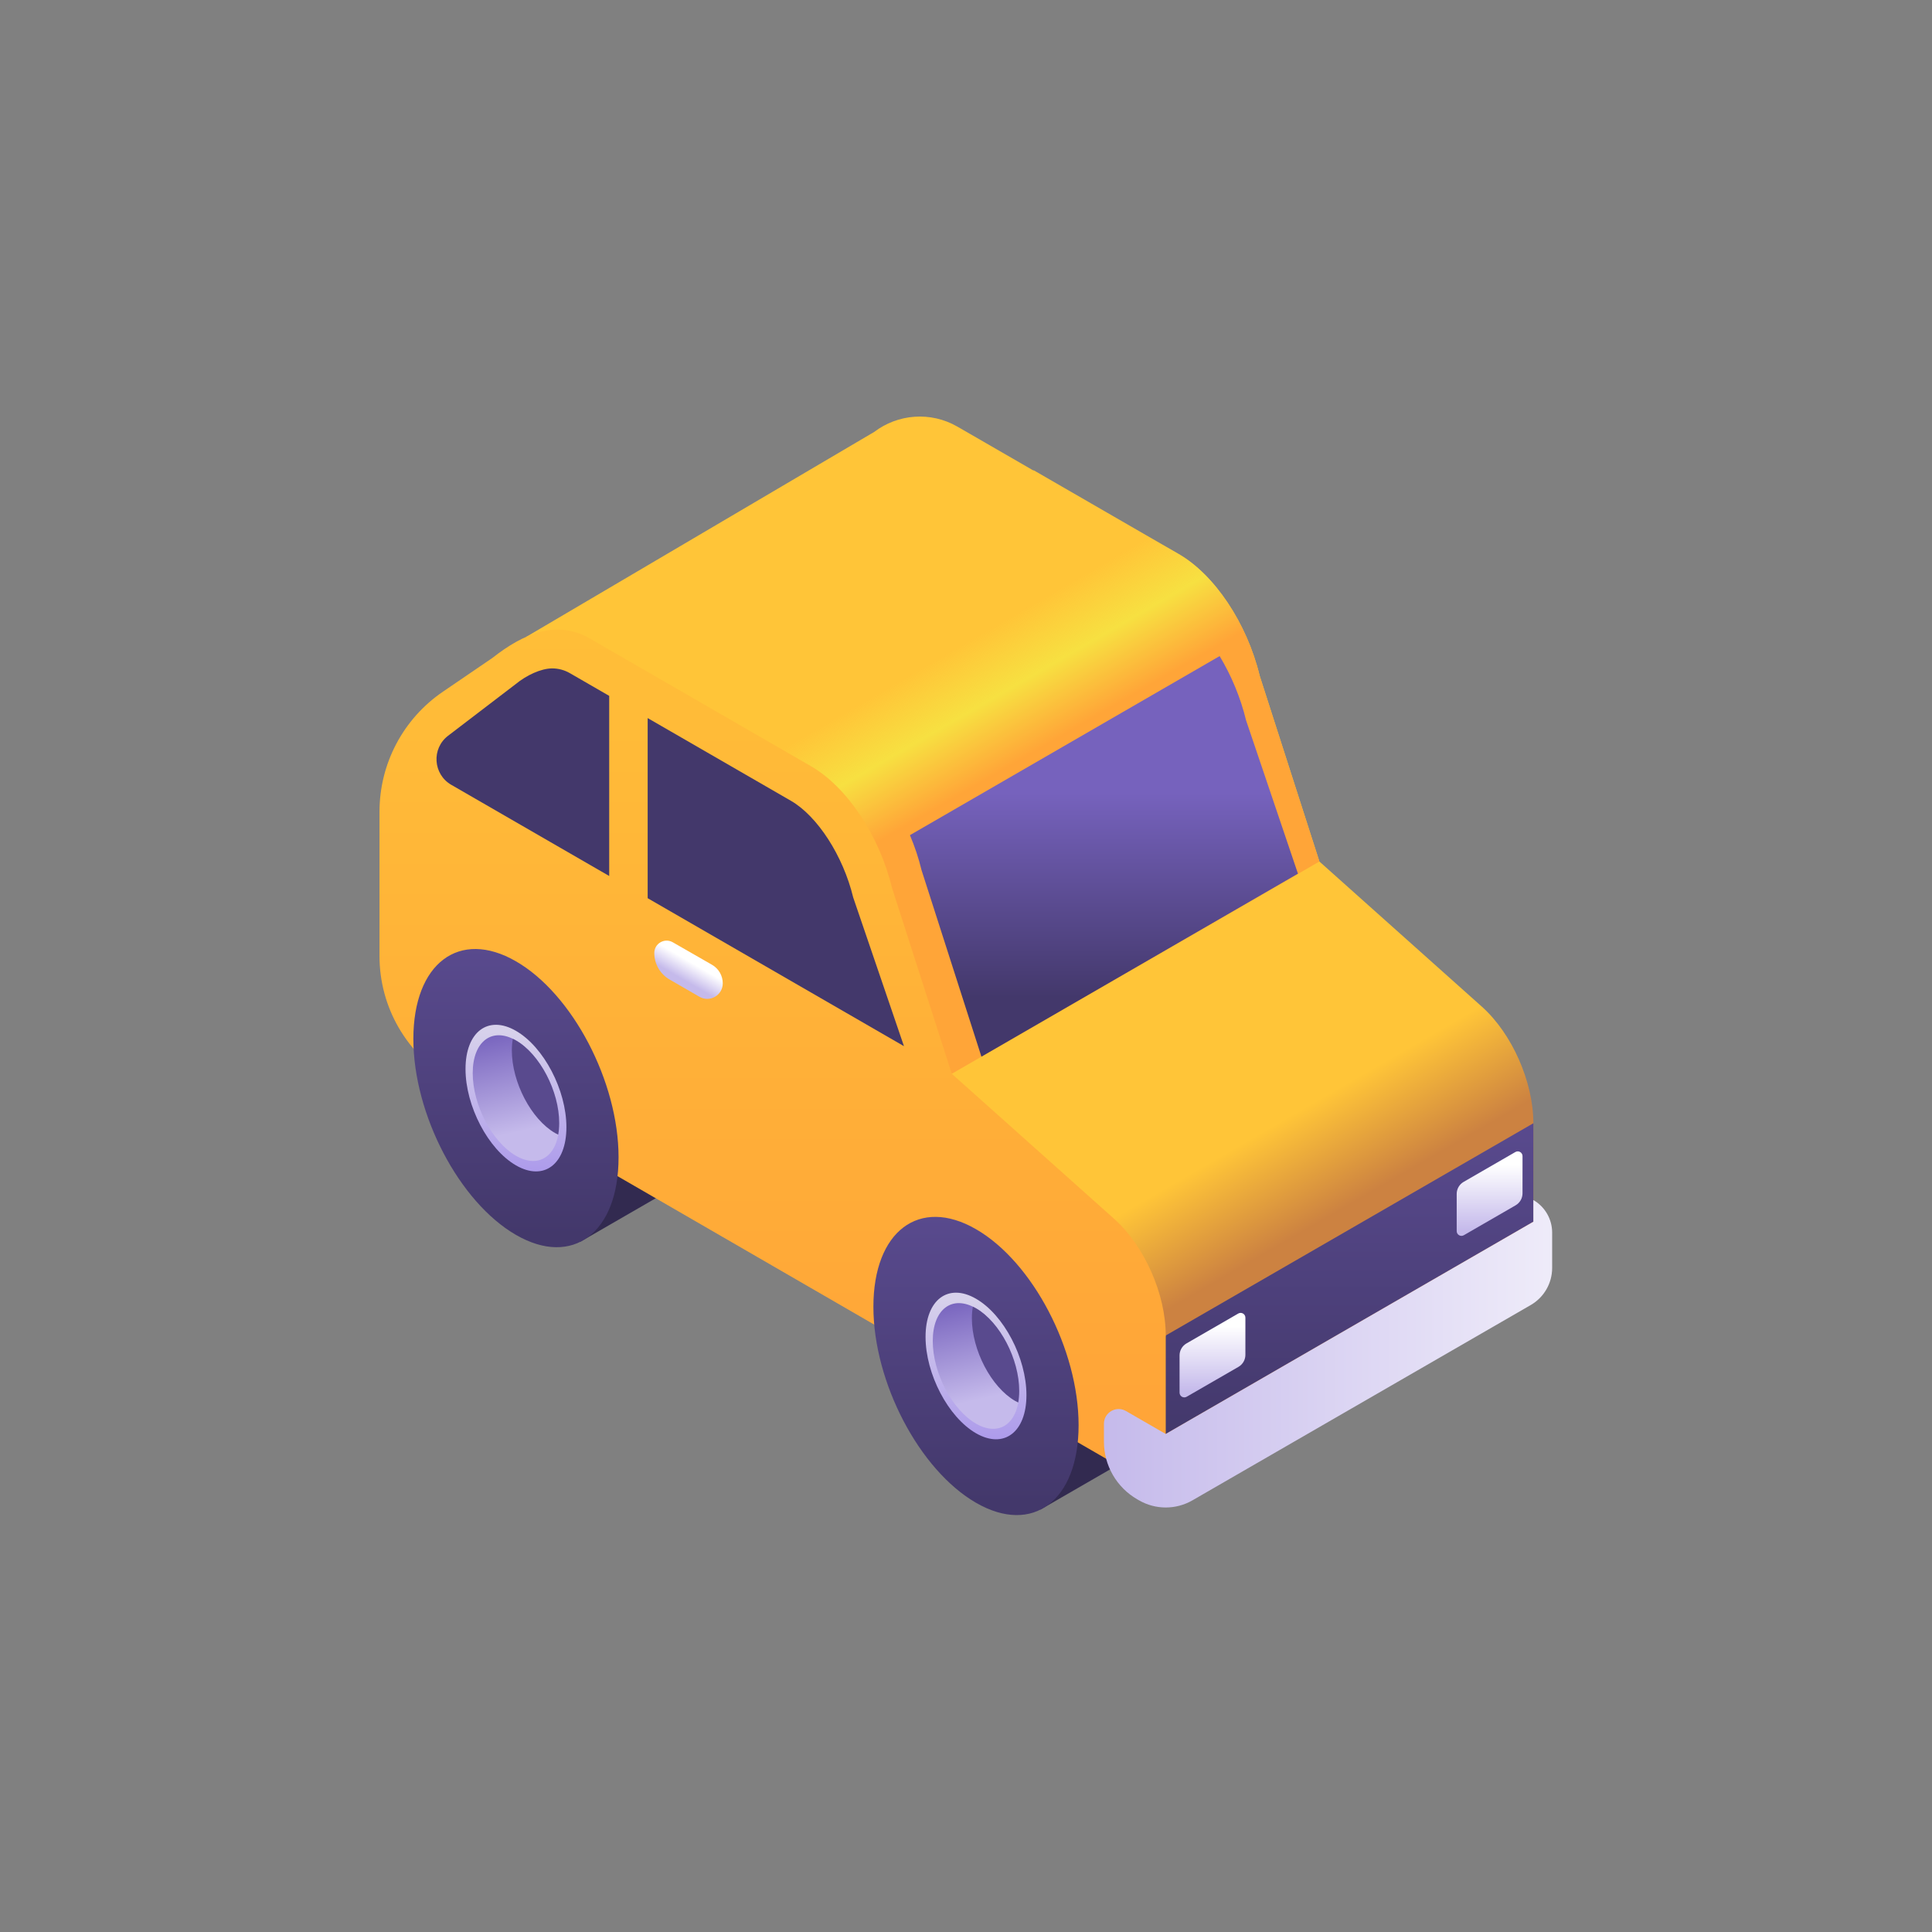 <svg width="168" height="168" viewBox="0 0 168 168" fill="none" xmlns="http://www.w3.org/2000/svg">
<rect x="0" y="0" width="168" height="168" fill="#808080" stroke="none"/>
<g clip-path="url(#clip0_129_566)">
<path d="M50.471 107.976L61.366 101.686L51.063 96.555L50.471 107.976Z" fill="#322A50"/>
<path d="M90.474 131.27L101.369 124.98L91.066 119.849L90.474 131.27Z" fill="#322A50"/>
<path d="M128.858 87.537L114.731 74.915L109.536 58.76C108.433 54.2 105.62 49.977 102.478 48.163L89.934 40.92L89.934 40.918L89.823 40.891L83.258 37.101C80.922 35.752 78.065 35.997 76.008 37.567L76.005 37.566L45.772 55.371L99.995 127.838L131.724 109.518C132.699 109.147 133.336 107.994 133.336 106.271V106.237V97.706V97.672C133.336 94.076 131.483 89.881 128.858 87.537Z" fill="url(#paint0_linear_129_566)"/>
<path d="M114.731 74.915L109.537 58.76C108.433 54.2 105.621 49.977 102.478 48.163L89.924 40.914C88.819 40.276 87.811 40.241 87.037 40.689L87.034 40.684L55.051 59.152L82.764 93.372L114.731 74.915Z" fill="url(#paint1_linear_129_566)"/>
<path d="M101.369 116.13L98.937 126.097L133.336 106.237V97.674L101.369 116.13Z" fill="url(#paint2_linear_129_566)"/>
<path d="M96.892 105.994L82.764 93.372L77.57 77.217C76.466 72.657 73.654 68.434 70.511 66.62L57.957 59.372L51.291 55.524C48.441 53.878 45.574 55.043 42.81 57.217C42.81 57.217 40.754 58.625 38.523 60.142C35.068 62.491 33 66.399 33 70.578V83.146C33 87.576 35.361 91.669 39.196 93.887L97.51 127.612C99.641 128.842 101.369 127.536 101.369 124.695V116.13C101.369 112.534 99.516 108.339 96.892 105.994Z" fill="url(#paint3_linear_129_566)"/>
<path d="M108.357 62.648C107.876 60.661 107.071 58.739 106.055 57.052L79.125 72.621C79.539 73.603 79.884 74.624 80.135 75.666L85.342 91.884L112.866 75.972L108.357 62.648Z" fill="url(#paint4_linear_129_566)"/>
<path d="M53.788 100.638C53.788 107.208 49.794 110.228 44.867 107.383C39.939 104.538 35.945 96.906 35.945 90.337C35.945 83.767 39.939 80.748 44.867 83.593C49.794 86.437 53.788 94.069 53.788 100.638Z" fill="url(#paint5_linear_129_566)"/>
<path d="M49.253 98.02C49.253 101.25 47.289 102.735 44.867 101.336C42.444 99.937 40.48 96.185 40.48 92.955C40.48 89.725 42.444 88.24 44.867 89.639C47.289 91.038 49.253 94.79 49.253 98.02Z" fill="url(#paint6_linear_129_566)"/>
<path d="M48.627 97.659C48.627 100.428 46.943 101.7 44.866 100.502C42.79 99.303 41.106 96.086 41.106 93.317C41.106 90.548 42.79 89.275 44.866 90.474C46.943 91.673 48.627 94.89 48.627 97.659Z" fill="url(#paint7_linear_129_566)"/>
<path d="M44.866 90.474C44.774 90.421 44.684 90.378 44.593 90.335C44.538 90.644 44.508 90.979 44.508 91.341C44.508 94.11 46.191 97.327 48.268 98.526C48.36 98.579 48.451 98.622 48.541 98.665C48.596 98.356 48.627 98.021 48.627 97.659C48.627 94.889 46.943 91.673 44.866 90.474Z" fill="#594A8E"/>
<path d="M93.791 123.932C93.791 130.501 89.797 133.521 84.87 130.676C79.942 127.831 75.948 120.2 75.948 113.63C75.948 107.061 79.942 104.041 84.87 106.886C89.797 109.73 93.791 117.362 93.791 123.932Z" fill="url(#paint8_linear_129_566)"/>
<path d="M89.256 121.314C89.256 124.544 87.292 126.028 84.869 124.63C82.447 123.231 80.483 119.479 80.483 116.249C80.483 113.019 82.447 111.534 84.869 112.933C87.292 114.331 89.256 118.084 89.256 121.314Z" fill="url(#paint9_linear_129_566)"/>
<path d="M88.629 120.952C88.629 123.721 86.946 124.994 84.869 123.795C82.793 122.596 81.109 119.379 81.109 116.61C81.109 113.841 82.792 112.568 84.869 113.767C86.946 114.967 88.629 118.183 88.629 120.952Z" fill="url(#paint10_linear_129_566)"/>
<path d="M84.869 113.767C84.777 113.714 84.686 113.671 84.596 113.628C84.541 113.937 84.511 114.272 84.511 114.634C84.511 117.403 86.194 120.62 88.271 121.819C88.363 121.873 88.454 121.915 88.544 121.959C88.599 121.649 88.629 121.314 88.629 120.952C88.629 118.183 86.946 114.966 84.869 113.767Z" fill="#594A8E"/>
<path d="M101.369 124.695L97.91 122.698C97.059 122.207 95.995 122.821 95.995 123.803V125.366C95.995 127.431 97.097 129.339 98.885 130.372L99.043 130.463C100.482 131.294 102.255 131.294 103.694 130.463L133.108 113.481C134.26 112.816 134.97 111.586 134.97 110.256V107.182C134.97 106.014 134.347 104.935 133.336 104.351V106.237L101.369 124.695Z" fill="url(#paint11_linear_129_566)"/>
<path d="M56.895 82.868C56.895 83.821 57.403 84.701 58.228 85.177L60.826 86.677C61.725 87.196 62.849 86.547 62.849 85.508C62.849 84.841 62.493 84.226 61.914 83.894L58.502 81.937C57.787 81.527 56.895 82.044 56.895 82.868Z" fill="url(#paint12_linear_129_566)"/>
<path d="M56.319 78.104L78.606 90.972L74.19 78.035C73.316 74.424 71.089 70.969 68.773 69.632L56.319 62.442L56.319 78.104Z" fill="#43386B"/>
<path d="M52.974 60.51L49.553 58.535C49.086 58.265 48.555 58.122 48.019 58.122C47.051 58.122 45.773 58.719 44.844 59.486C44.844 59.486 41.557 61.997 38.966 63.977C37.508 65.09 37.654 67.328 39.242 68.245L52.974 76.173V60.51Z" fill="#43386B"/>
<path d="M103.172 116.82L107.675 114.22C107.95 114.061 108.295 114.26 108.295 114.578V117.815C108.295 118.245 108.065 118.642 107.693 118.857L103.19 121.456C102.915 121.616 102.57 121.417 102.57 121.099V117.862C102.57 117.432 102.8 117.035 103.172 116.82Z" fill="url(#paint13_linear_129_566)"/>
<path d="M127.27 102.774L131.773 100.175C132.048 100.016 132.393 100.214 132.393 100.533V103.769C132.393 104.199 132.163 104.596 131.791 104.811L127.289 107.411C127.013 107.57 126.669 107.371 126.669 107.053V103.816C126.669 103.386 126.898 102.989 127.27 102.774Z" fill="url(#paint14_linear_129_566)"/>
</g>
<defs>
<linearGradient id="paint0_linear_129_566" x1="109.495" y1="109.288" x2="104.864" y2="101.266" gradientUnits="userSpaceOnUse">
<stop stop-color="#CC8241"/>
<stop offset="1" stop-color="#FFC538"/>
</linearGradient>
<linearGradient id="paint1_linear_129_566" x1="87.336" y1="66.882" x2="81.741" y2="57.19" gradientUnits="userSpaceOnUse">
<stop stop-color="#FFA538"/>
<stop offset="0.522" stop-color="#F7E041"/>
<stop offset="1" stop-color="#F7E041" stop-opacity="0"/>
</linearGradient>
<linearGradient id="paint2_linear_129_566" x1="116.137" y1="124.934" x2="116.137" y2="97.427" gradientUnits="userSpaceOnUse">
<stop stop-color="#43386B"/>
<stop offset="1" stop-color="#594A8E"/>
</linearGradient>
<linearGradient id="paint3_linear_129_566" x1="67.184" y1="121.731" x2="67.184" y2="36.465" gradientUnits="userSpaceOnUse">
<stop stop-color="#FFA538"/>
<stop offset="1" stop-color="#FFC538"/>
</linearGradient>
<linearGradient id="paint4_linear_129_566" x1="95.996" y1="86.722" x2="95.996" y2="68.955" gradientUnits="userSpaceOnUse">
<stop stop-color="#43386B"/>
<stop offset="1" stop-color="#7662BD"/>
</linearGradient>
<linearGradient id="paint5_linear_129_566" x1="44.867" y1="107.393" x2="44.867" y2="82.297" gradientUnits="userSpaceOnUse">
<stop stop-color="#43386B"/>
<stop offset="1" stop-color="#594A8E"/>
</linearGradient>
<linearGradient id="paint6_linear_129_566" x1="44.867" y1="102.962" x2="44.867" y2="89.74" gradientUnits="userSpaceOnUse">
<stop stop-color="#A996EB"/>
<stop offset="1" stop-color="#D7D1EB"/>
</linearGradient>
<linearGradient id="paint7_linear_129_566" x1="43.498" y1="89.578" x2="45.522" y2="98.321" gradientUnits="userSpaceOnUse">
<stop stop-color="#7662BD"/>
<stop offset="1" stop-color="#C5BAEB"/>
</linearGradient>
<linearGradient id="paint8_linear_129_566" x1="84.869" y1="130.686" x2="84.869" y2="105.591" gradientUnits="userSpaceOnUse">
<stop stop-color="#43386B"/>
<stop offset="1" stop-color="#594A8E"/>
</linearGradient>
<linearGradient id="paint9_linear_129_566" x1="84.869" y1="126.256" x2="84.869" y2="113.033" gradientUnits="userSpaceOnUse">
<stop stop-color="#A996EB"/>
<stop offset="1" stop-color="#D7D1EB"/>
</linearGradient>
<linearGradient id="paint10_linear_129_566" x1="83.501" y1="112.871" x2="85.525" y2="121.614" gradientUnits="userSpaceOnUse">
<stop stop-color="#7662BD"/>
<stop offset="1" stop-color="#C5BAEB"/>
</linearGradient>
<linearGradient id="paint11_linear_129_566" x1="95.996" y1="117.719" x2="150.269" y2="117.719" gradientUnits="userSpaceOnUse">
<stop stop-color="#C5BAEB"/>
<stop offset="1" stop-color="white"/>
</linearGradient>
<linearGradient id="paint12_linear_129_566" x1="59.334" y1="85.158" x2="60.164" y2="83.72" gradientUnits="userSpaceOnUse">
<stop stop-color="#C5BAEB"/>
<stop offset="1" stop-color="white"/>
</linearGradient>
<linearGradient id="paint13_linear_129_566" x1="105.432" y1="121.001" x2="105.432" y2="115.329" gradientUnits="userSpaceOnUse">
<stop stop-color="#C5BAEB"/>
<stop offset="1" stop-color="white"/>
</linearGradient>
<linearGradient id="paint14_linear_129_566" x1="129.531" y1="106.956" x2="129.531" y2="101.283" gradientUnits="userSpaceOnUse">
<stop stop-color="#C5BAEB"/>
<stop offset="1" stop-color="white"/>
</linearGradient>
<clipPath id="clip0_129_566">
<rect width="101.97" height="101.97" fill="white" transform="translate(33 33)"/>
</clipPath>
</defs>
</svg>
